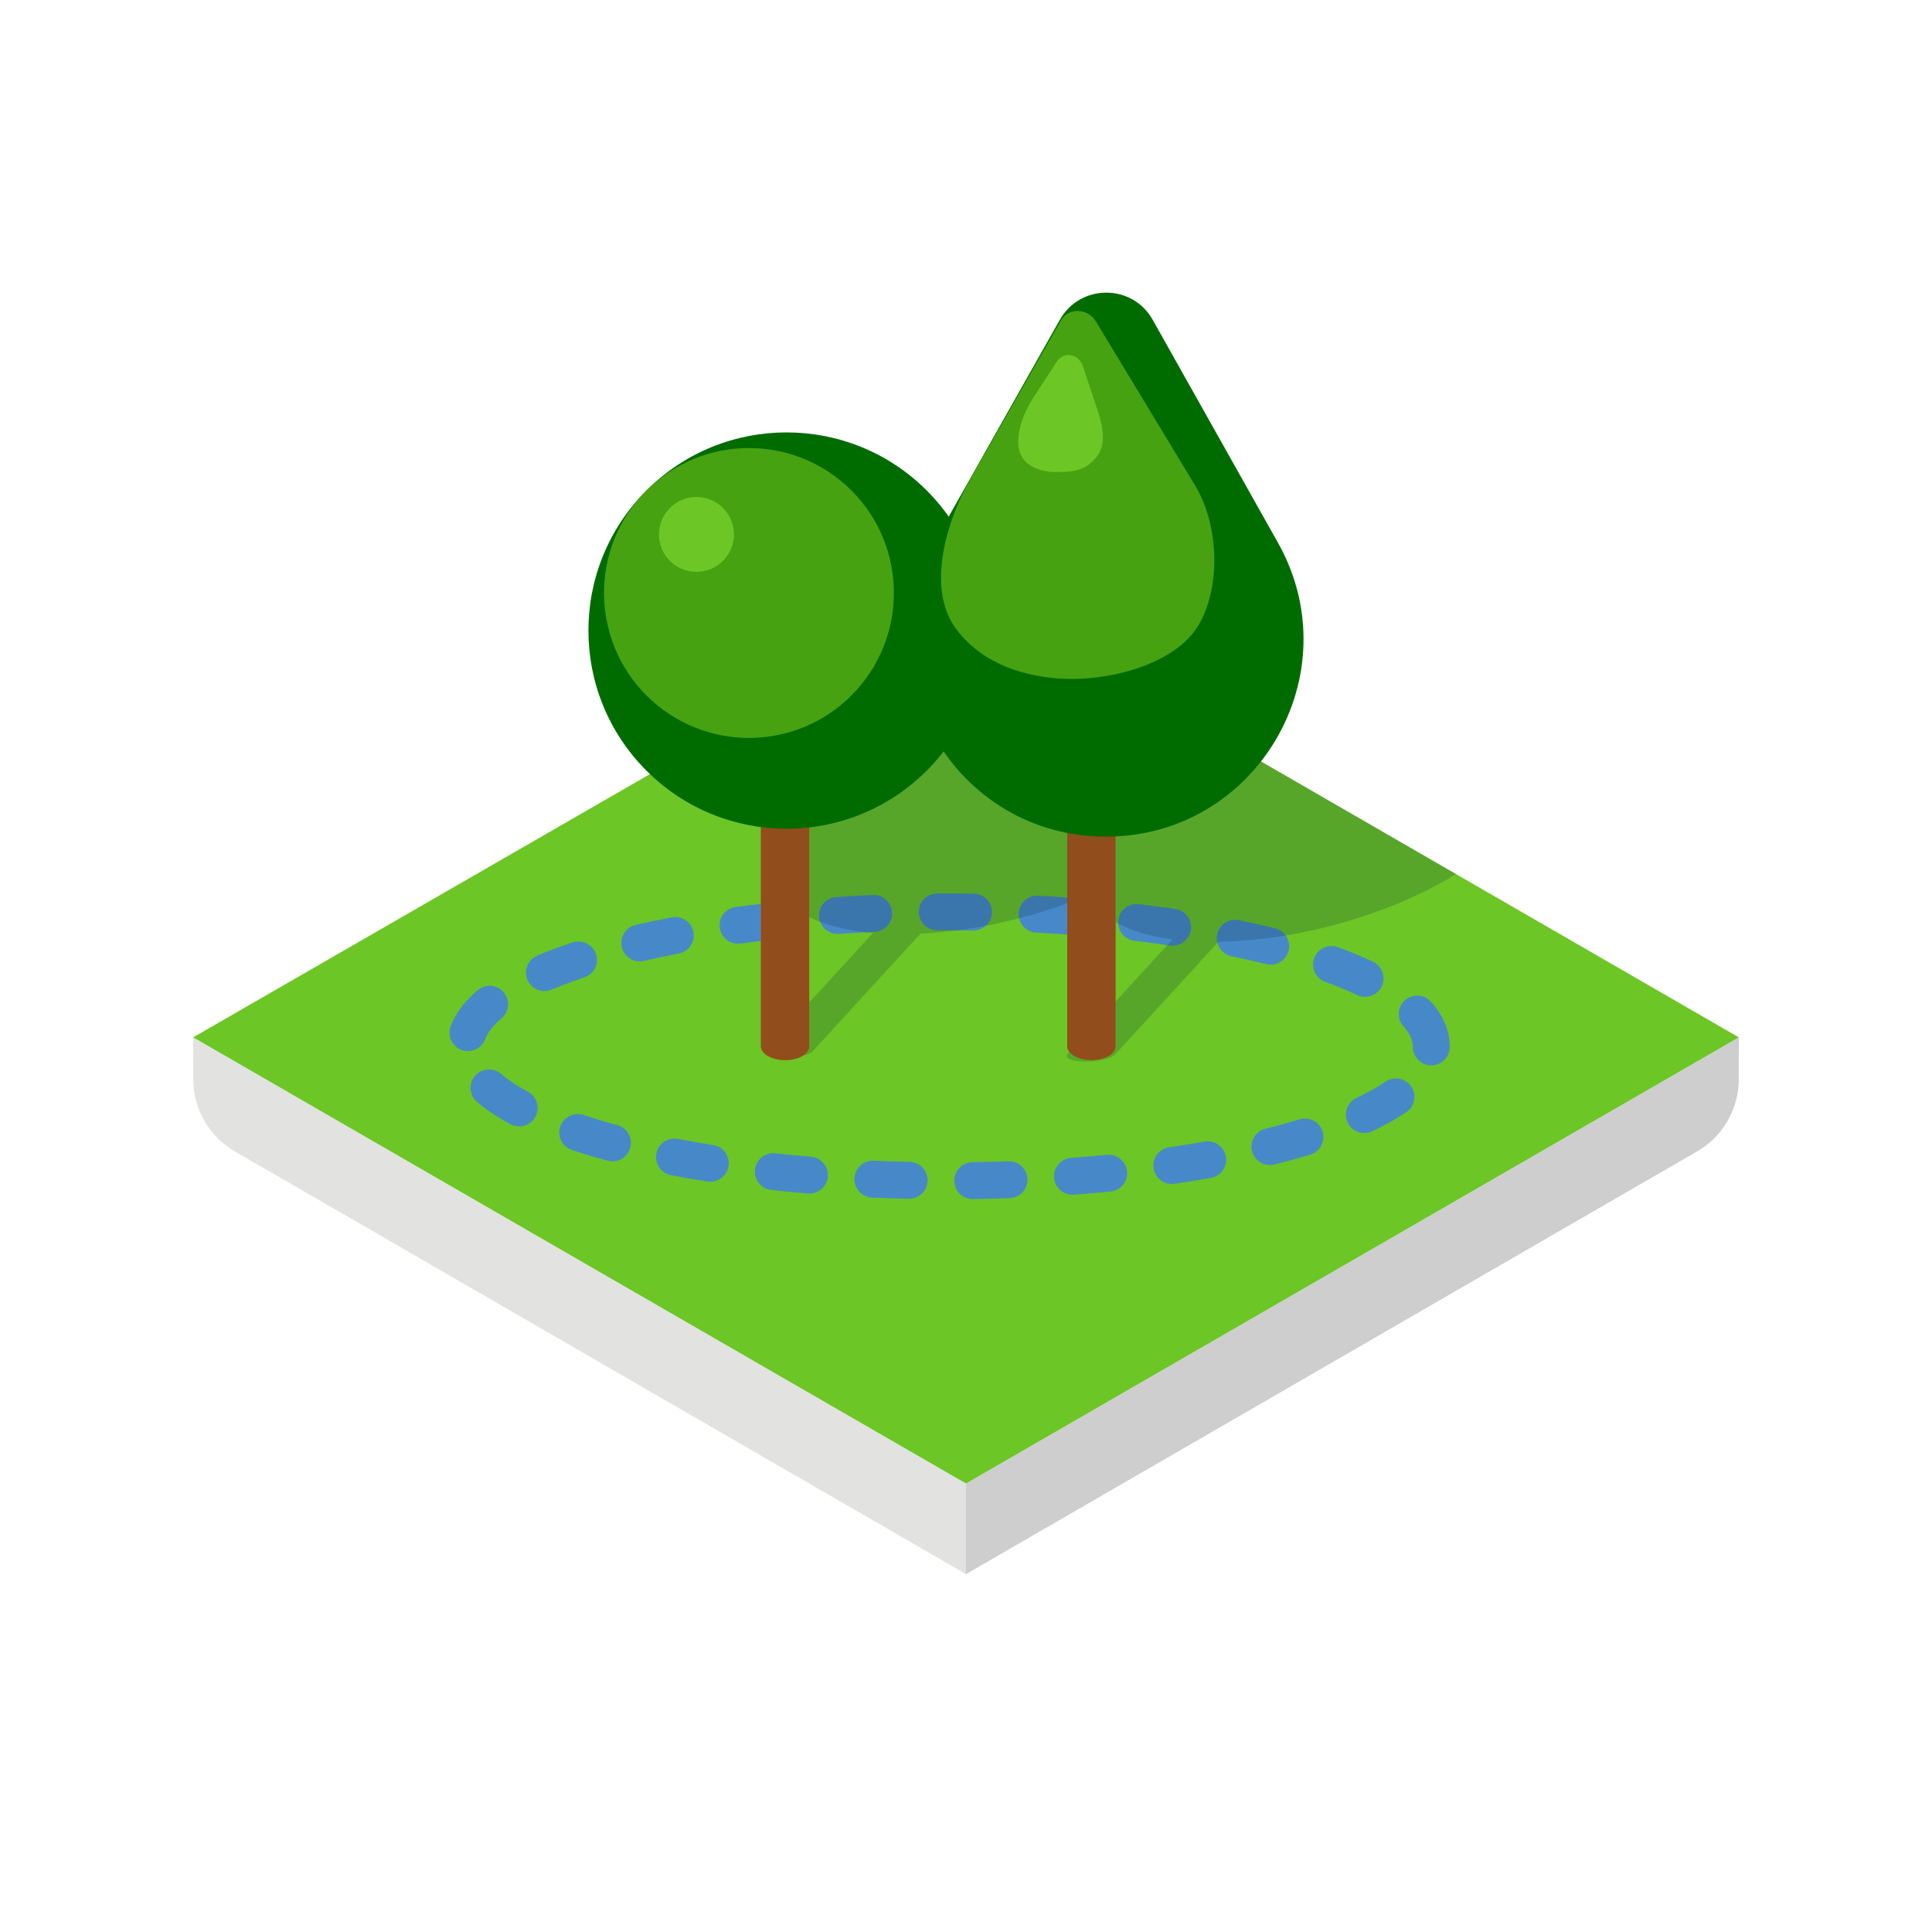 <?xml version="1.0" encoding="UTF-8"?>
<svg id="Infrastructure" xmlns="http://www.w3.org/2000/svg" viewBox="0 0 600 600">
  <defs>
    <style>
      .cls-1 {
        fill: #092b40;
        opacity: .2;
      }

      .cls-1, .cls-2, .cls-3, .cls-4, .cls-5, .cls-6, .cls-7, .cls-8, .cls-9, .cls-10 {
        stroke-width: 0px;
      }

      .cls-11 {
        isolation: isolate;
      }

      .cls-2 {
        fill: #46a210;
      }

      .cls-3 {
        fill: none;
      }

      .cls-4 {
        fill: #ad6e21;
      }

      .cls-5 {
        fill: #6cc625;
      }

      .cls-6 {
        fill: #e2e2e1;
      }

      .cls-7 {
        fill: #914d1b;
      }

      .cls-8 {
        fill: #cececf;
      }

      .cls-9 {
        fill: #006c00;
      }

      .cls-10 {
        fill: #4789c8;
      }
    </style>
  </defs>
  <g>
    <rect class="cls-3" x="0" width="600" height="600"/>
    <g>
      <g class="cls-11">
        <path class="cls-8" d="M540,322.16l-.02,13.04c0,9.22-4.92,17.75-12.91,22.37l-227.08,131.3v-28.15l240-138.56Z"/>
      </g>
      <g class="cls-11">
        <path class="cls-6" d="M60,322.16l.02,13.04c0,9.22,4.92,17.75,12.91,22.37l227.08,131.3v-28.15L60,322.16Z"/>
      </g>
      <path class="cls-5" d="M60,322.16l227.28-131c7.99-4.61,17.84-4.6,25.83,0l226.89,131-240,138.56L60,322.16Z"/>
    </g>
  </g>
  <path class="cls-10" d="M302.43,277.52c3.16.05,5.69,2.65,5.65,5.81-.05,3.16-2.68,5.66-5.81,5.65-3.69-.05-7.44-.07-11.16-.05h-.04c-3.15,0-5.71-2.54-5.73-5.69-.02-3.16,2.53-5.75,5.69-5.76,1.16,0,2.33-.01,3.5-.01,2.65,0,5.28.02,7.9.06ZM277.06,283.44c.14,3.16-2.31,5.83-5.48,5.97-3.71.16-7.46.36-11.14.6-3.16.2-5.88-2.19-6.09-5.34-.21-3.16,2.19-5.88,5.34-6.09,3.76-.25,7.59-.45,11.39-.62.08,0,.17,0,.25,0,3.05,0,5.59,2.4,5.72,5.48ZM322.37,278.17c3.8.2,7.64.44,11.39.72,3.16.24,5.52,2.98,5.29,6.14-.23,3.15-2.96,5.52-6.14,5.29-3.67-.27-7.41-.51-11.13-.7-3.16-.16-5.59-2.86-5.43-6.02.16-3.06,2.69-5.43,5.72-5.43.1,0,.2,0,.3,0ZM246.1,285.38c.34,3.15-1.94,5.97-5.08,6.31-3.71.4-7.43.85-11.05,1.34-3.14.43-6.02-1.78-6.44-4.91-.42-3.14,1.78-6.02,4.91-6.44,3.72-.5,7.54-.96,11.35-1.37.21-.02.42-.03.62-.03,2.89,0,5.37,2.18,5.69,5.12ZM353.66,280.8c3.82.45,7.63.95,11.34,1.49,3.13.46,5.3,3.37,4.84,6.5-.46,3.13-3.36,5.3-6.5,4.84-3.6-.53-7.31-1.02-11.03-1.46-3.14-.37-5.39-3.22-5.02-6.36.34-2.91,2.82-5.06,5.68-5.06.22,0,.45.01.68.04ZM215.34,289.43c.59,3.11-1.44,6.11-4.55,6.7-3.71.71-7.35,1.48-10.82,2.28-3.08.71-6.16-1.21-6.87-4.29-.71-3.08,1.21-6.16,4.29-6.87,3.61-.84,7.4-1.63,11.26-2.37.36-.07.73-.1,1.08-.1,2.69,0,5.1,1.91,5.62,4.65ZM384.78,285.75c3.87.8,7.65,1.65,11.23,2.55,3.07.77,4.94,3.88,4.17,6.95s-3.88,4.94-6.95,4.17c-3.43-.86-7.06-1.68-10.77-2.45-3.1-.64-5.09-3.67-4.46-6.77.56-2.71,2.94-4.57,5.61-4.57.38,0,.77.04,1.16.12ZM185.09,296.3c1,3-.63,6.25-3.64,7.24-3.63,1.2-7.04,2.48-10.13,3.79-2.91,1.23-6.28-.13-7.51-3.04-1.23-2.91.13-6.28,3.04-7.51,3.37-1.43,7.07-2.81,11-4.11.6-.2,1.21-.29,1.8-.29,2.4,0,4.64,1.52,5.44,3.93ZM415.48,294.15c3.95,1.43,7.63,2.95,10.92,4.52,2.86,1.36,4.08,4.77,2.72,7.63-1.36,2.86-4.77,4.08-7.63,2.72-2.97-1.41-6.31-2.79-9.92-4.1-2.97-1.08-4.51-4.37-3.43-7.34.84-2.33,3.04-3.78,5.39-3.78.65,0,1.31.11,1.95.35ZM156.43,308.18c2.04,2.42,1.74,6.03-.67,8.07-2.61,2.2-4.3,4.36-5.04,6.41-1.07,2.98-4.36,4.51-7.33,3.44-2.98-1.07-4.52-4.36-3.44-7.33,1.43-3.96,4.26-7.75,8.42-11.27,1.08-.91,2.39-1.35,3.7-1.35,1.63,0,3.24.69,4.38,2.03ZM444.41,311.1c3.86,4.35,5.81,9.01,5.81,13.85v.37c-.07,3.16-2.73,5.62-5.86,5.54-3.16-.07-5.67-2.75-5.6-5.91,0-1.95-.98-4.05-2.92-6.24-2.1-2.37-1.88-5.99.48-8.09,1.09-.97,2.45-1.44,3.8-1.44,1.58,0,3.16.65,4.29,1.93ZM155.6,333.5c2.18,1.87,4.99,3.74,8.35,5.55,2.79,1.5,3.83,4.98,2.33,7.76s-4.97,3.83-7.76,2.33c-4.08-2.2-7.57-4.53-10.37-6.94-2.4-2.06-2.68-5.68-.62-8.08,1.13-1.32,2.74-2,4.35-2,1.32,0,2.65.45,3.73,1.38ZM438.26,337.4c1.79,2.61,1.12,6.18-1.49,7.96-3.02,2.07-6.59,4.08-10.62,5.98-2.86,1.35-6.28.12-7.62-2.74s-.12-6.28,2.74-7.62c3.47-1.63,6.51-3.34,9.02-5.06.99-.68,2.12-1.01,3.23-1.01,1.83,0,3.62.87,4.73,2.49ZM181.23,346.27c3.27,1.09,6.8,2.15,10.48,3.14,3.06.82,4.86,3.97,4.04,7.02-.82,3.05-3.97,4.86-7.02,4.04-3.9-1.05-7.64-2.17-11.13-3.33-3-1-4.62-4.24-3.62-7.25.8-2.4,3.04-3.92,5.43-3.92.6,0,1.21.1,1.81.3ZM410.74,351.43c.92,3.03-.79,6.23-3.81,7.15-3.53,1.07-7.29,2.11-11.16,3.07-3.07.76-6.18-1.11-6.94-4.18-.76-3.07,1.11-6.18,4.18-6.94,3.69-.92,7.25-1.9,10.59-2.91.56-.17,1.12-.25,1.67-.25,2.46,0,4.73,1.59,5.48,4.06ZM210.55,353.7c3.53.68,7.2,1.32,10.93,1.91,3.13.5,5.26,3.43,4.76,6.56-.5,3.12-3.43,5.25-6.56,4.76-3.85-.61-7.65-1.27-11.3-1.97-3.11-.6-5.14-3.6-4.55-6.71.53-2.74,2.93-4.65,5.62-4.65.36,0,.72.03,1.09.1ZM380.71,359.17c.55,3.11-1.52,6.09-4.64,6.64-3.65.65-7.46,1.26-11.32,1.83-3.14.46-6.04-1.71-6.49-4.85-.46-3.13,1.71-6.04,4.84-6.49,3.74-.54,7.43-1.14,10.96-1.77.34-.06.68-.09,1.01-.09,2.72,0,5.14,1.95,5.63,4.73ZM240.77,358.17c3.67.4,7.4.75,11.09,1.06,3.15.26,5.5,3.03,5.24,6.18s-3.03,5.51-6.18,5.24c-3.79-.31-7.61-.68-11.37-1.09-3.15-.34-5.42-3.17-5.08-6.31.32-2.94,2.8-5.11,5.69-5.11.21,0,.41.01.62.03ZM350.03,363.78c.31,3.15-2,5.95-5.15,6.26-3.75.37-7.58.69-11.38.98-3.17.23-5.9-2.14-6.14-5.29-.23-3.16,2.14-5.9,5.29-6.14,3.71-.27,7.44-.59,11.11-.95.19-.02.38-.03.56-.03,2.91,0,5.41,2.21,5.7,5.17ZM271.33,360.46c3.71.16,7.46.29,11.15.37,3.16.07,5.67,2.69,5.6,5.86-.07,3.16-2.65,5.63-5.85,5.6-3.77-.08-7.61-.21-11.4-.37-3.16-.14-5.61-2.81-5.47-5.97.13-3.08,2.67-5.48,5.72-5.48.08,0,.17,0,.25,0ZM319.1,366.17c.11,3.16-2.36,5.82-5.53,5.93-3.78.13-7.61.23-11.4.28h-.08c-3.13,0-5.68-2.51-5.73-5.65-.04-3.16,2.49-5.76,5.65-5.81,3.71-.05,7.46-.14,11.16-.27.07,0,.14,0,.2,0,3.07,0,5.61,2.43,5.72,5.53Z"/>
  <path class="cls-1" d="M386.31,233.43l-10.23,5.18c-.58-1.56-1.48-3.05-2.74-4.45-11.91-13.16-50.36-13.58-85.91-.94-35.54,12.64-54.71,33.57-42.81,46.73,4.94,5.47,14.48,8.73,26.49,9.78l-33.46,36.53h0c-.53.6-.35,1.21.68,1.67,2.06.94,6.74,1,10.45.12,1.84-.43,3.09-1.01,3.64-1.6l.03-.03,33.41-36.47c13.91-.67,29.56-3.68,44.69-9.06,2.82-1,5.53-2.06,8.14-3.17,2.36,6.89,10.93,12.13,25.44,14.01l-32.56,35.54h0c-.53.6-.35,1.21.68,1.67,2.06.94,6.74,1,10.45.12,1.84-.43,3.09-1.01,3.64-1.6l.03-.03,32.03-34.97c26.48-.36,55.01-9.33,73.76-21.04l-65.82-38Z"/>
  <g>
    <g>
      <g>
        <path class="cls-4" d="M249.08,321.84c-2.94-1.69-7.68-1.7-10.6-.02-1.45.84-2.18,1.94-2.18,3.04v.02c0,1.1.75,2.21,2.21,3.05,2.94,1.69,7.68,1.7,10.6.02,1.45-.83,2.17-1.93,2.18-3.03v-.05c-.02-1.1-.75-2.2-2.21-3.04Z"/>
        <path class="cls-4" d="M249.12,254.96c-2.92,1.68-7.66,1.68-10.6-.02-1.46-.84-2.2-1.95-2.21-3.05v73c0,1.1.75,2.21,2.21,3.05,2.94,1.69,7.68,1.7,10.6.02,1.45-.83,2.17-1.93,2.18-3.03v-73c0,1.1-.73,2.19-2.18,3.03Z"/>
      </g>
      <path class="cls-7" d="M249.12,254.96c-2.92,1.68-7.66,1.68-10.6-.02-1.46-.84-2.2-1.95-2.21-3.05v73c0,1.1.75,2.21,2.21,3.05,2.94,1.69,7.68,1.7,10.6.02,1.45-.83,2.17-1.93,2.18-3.03v-73c0,1.1-.73,2.19-2.18,3.03Z"/>
    </g>
    <g>
      <path class="cls-9" d="M287.79,152.31c24.04,24.03,24.03,63,0,87.03-24.04,24.04-63,24.04-87.03,0-24.03-24.03-24.03-63,0-87.03,24.04-24.03,62.99-24.03,87.03,0Z"/>
      <path class="cls-2" d="M264.42,152.31c17.58,17.58,17.58,46.09,0,63.67-17.58,17.58-46.08,17.58-63.66,0-17.57-17.58-17.57-46.09,0-63.66,17.58-17.58,46.08-17.58,63.66,0Z"/>
    </g>
    <path class="cls-5" d="M224.52,157.74c4.55,4.54,4.55,11.92,0,16.46-4.55,4.54-11.92,4.54-16.47,0-4.55-4.55-4.55-11.92,0-16.46,4.55-4.55,11.92-4.55,16.47,0Z"/>
  </g>
  <g>
    <g>
      <g>
        <path class="cls-4" d="M344.22,321.84c-2.94-1.69-7.68-1.7-10.6-.02-1.45.84-2.18,1.94-2.18,3.04v.02c0,1.1.75,2.21,2.21,3.05,2.94,1.69,7.68,1.7,10.6.02,1.45-.83,2.17-1.93,2.18-3.03v-.05c-.02-1.1-.75-2.2-2.21-3.04Z"/>
        <path class="cls-4" d="M344.25,254.96c-2.92,1.68-7.66,1.68-10.6-.02-1.46-.84-2.2-1.95-2.21-3.05v73c0,1.1.75,2.21,2.21,3.05,2.94,1.69,7.68,1.7,10.6.02,1.45-.83,2.17-1.93,2.18-3.03v-73c0,1.1-.73,2.19-2.18,3.03Z"/>
      </g>
      <path class="cls-7" d="M344.25,254.96c-2.92,1.68-7.66,1.68-10.6-.02-1.46-.84-2.2-1.95-2.21-3.05v73c0,1.1.75,2.21,2.21,3.05,2.94,1.69,7.68,1.7,10.6.02,1.45-.83,2.17-1.93,2.18-3.03v-73c0,1.1-.73,2.19-2.18,3.03Z"/>
    </g>
    <path class="cls-9" d="M290.12,168.43l39.04-69.14c6.34-11.22,22.5-11.21,28.82.03l38.9,69.22c22.95,40.84-6.56,91.29-53.41,91.29h0c-46.9,0-76.41-50.55-53.35-91.39Z"/>
    <g>
      <path class="cls-2" d="M328.81,210.72c-12.79-.91-25.15-5.68-32.38-16.13-8.63-12.47-2.33-33.13,4.76-45.55l28.31-49.58c2.26-3.97,8.32-3.81,10.79.28l30.91,51.11c7.39,12.22,7.99,31.54,1.02,43.29-7.3,12.3-28.14,17.66-43.41,16.57Z"/>
      <path class="cls-5" d="M328.29,146.56c-4.51.21-9.35-1.44-11.18-5.16-2.49-5.07.66-13.08,3.67-17.7l7.33-11.27c2.25-3.47,6.87-2.67,8.23,1.41l4.43,13.28c1.81,5.44,3.01,11.17-.54,15.2-2.61,2.96-5.54,4.44-11.94,4.23Z"/>
    </g>
  </g>
</svg>